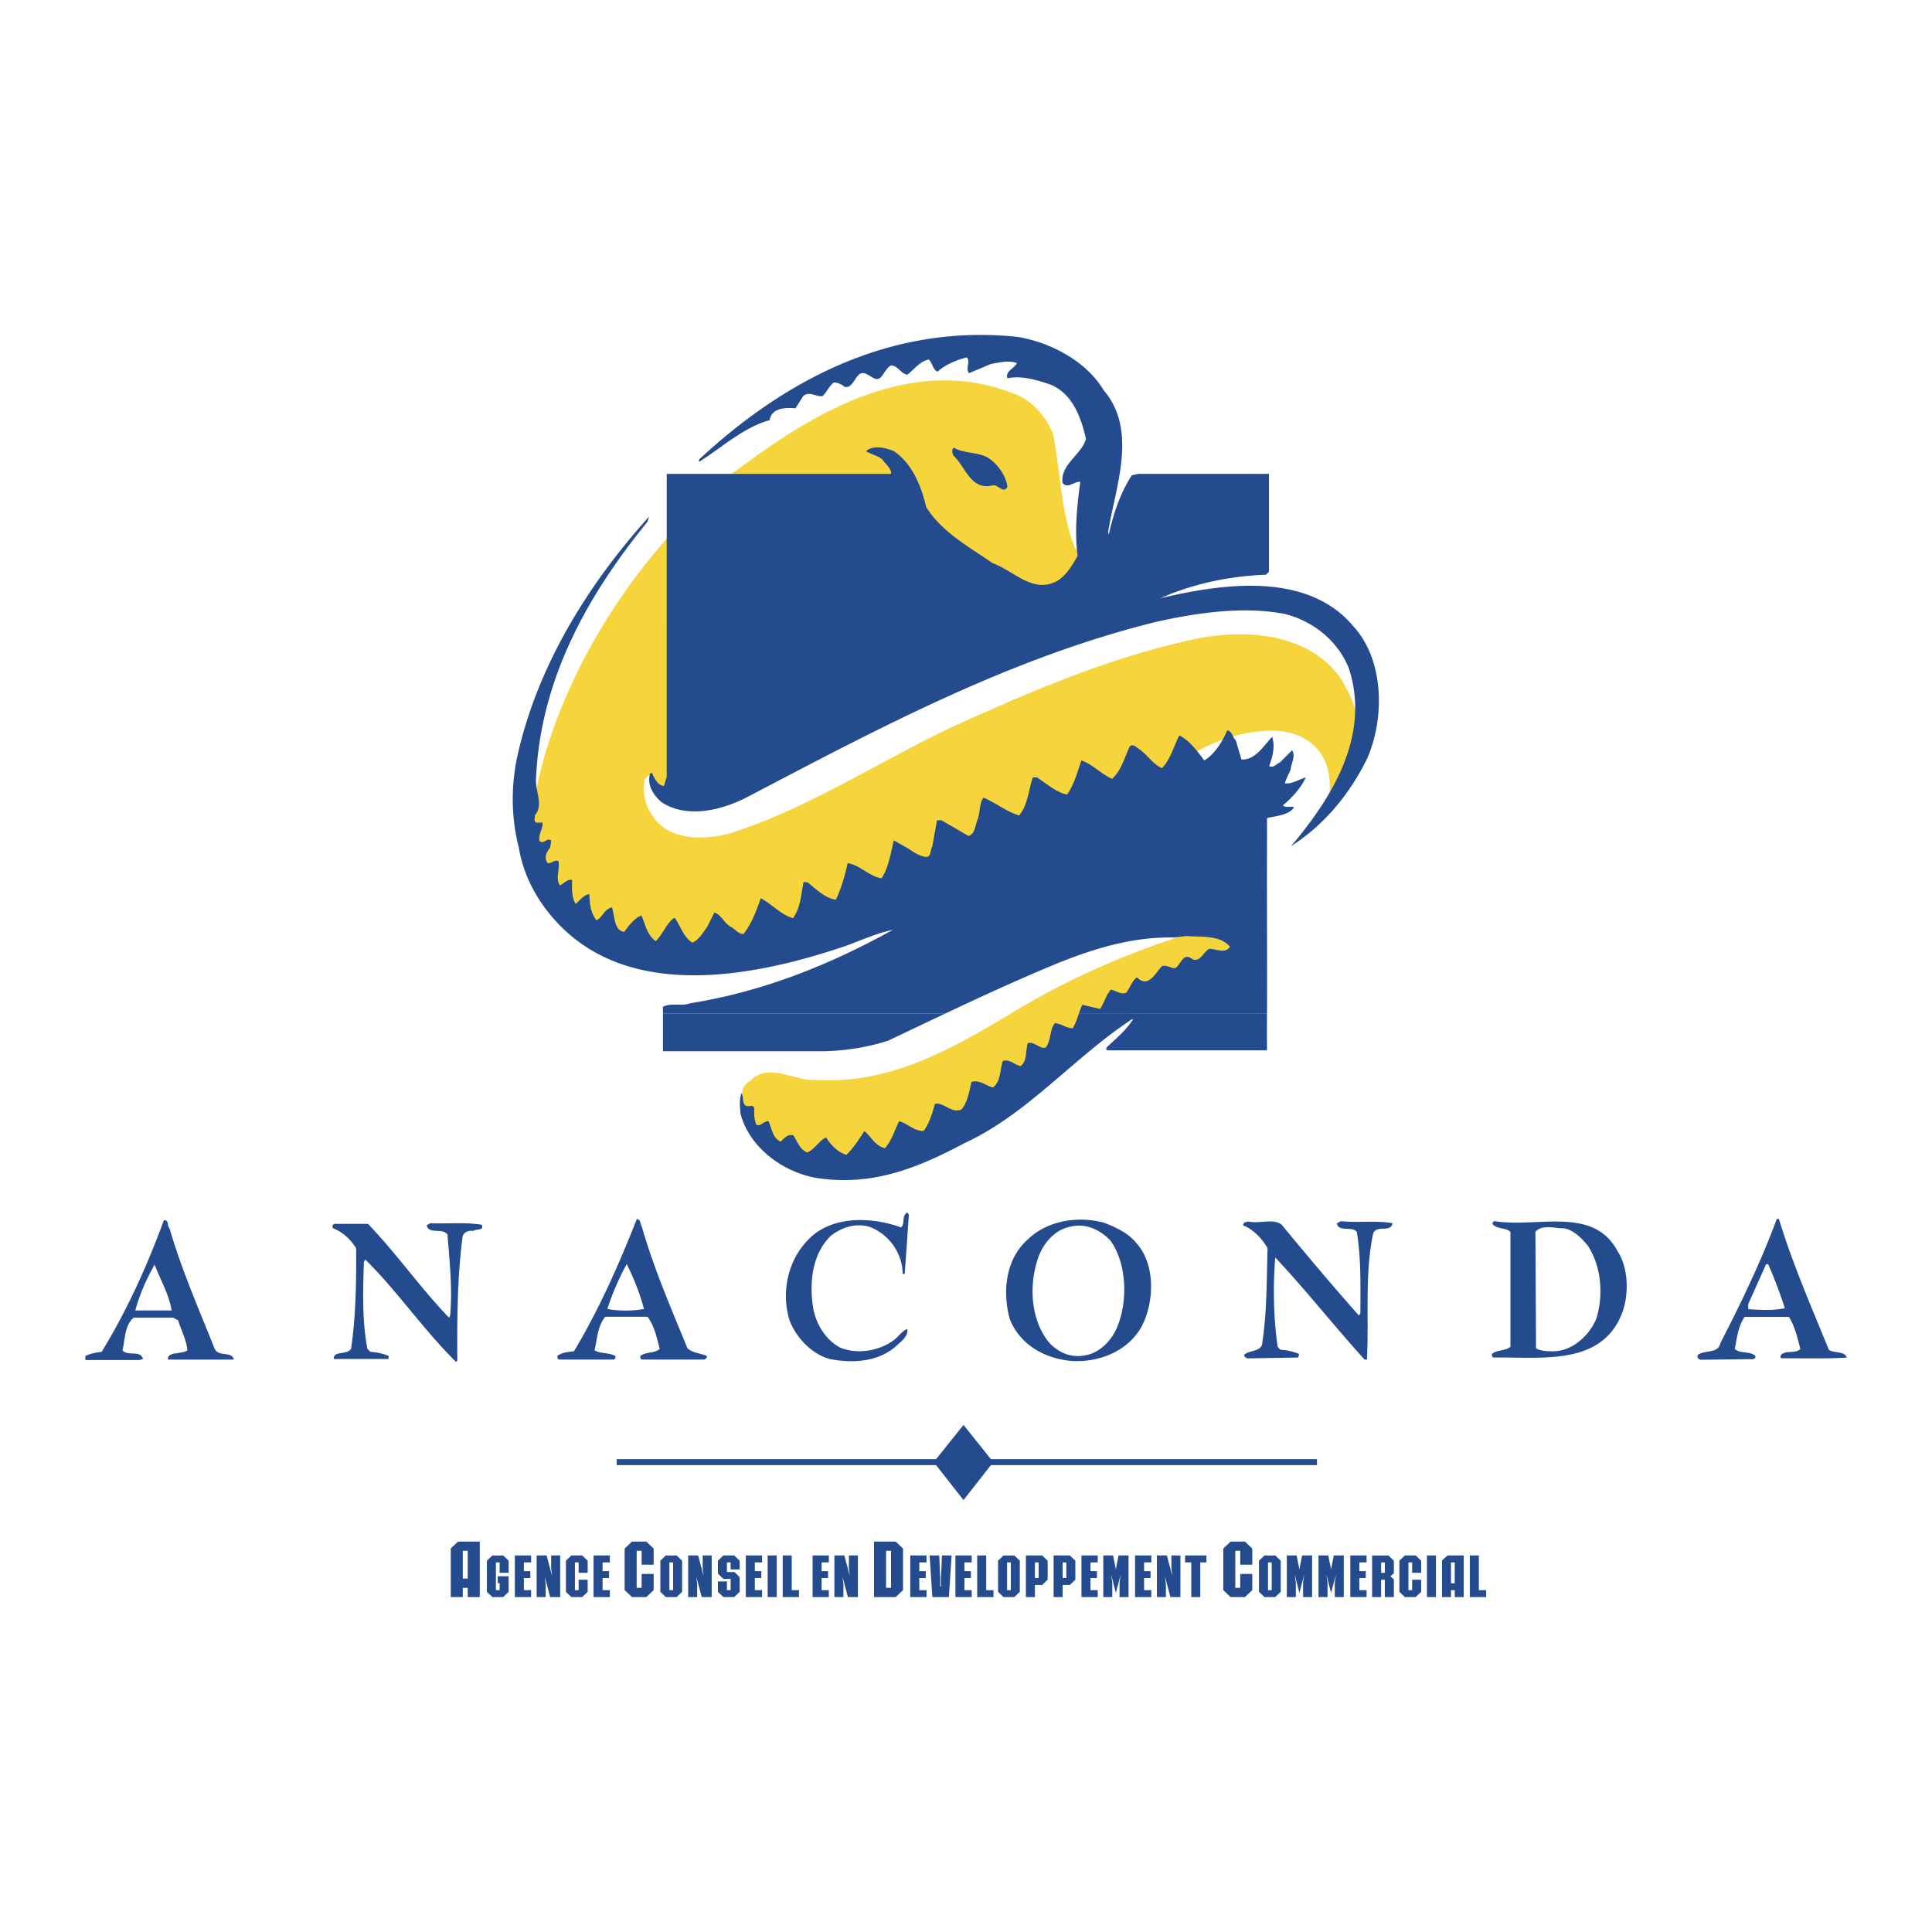 <svg xmlns="http://www.w3.org/2000/svg" width="2500" height="2500" viewBox="0 0 192.756 192.756"><path fill-rule="evenodd" clip-rule="evenodd" fill="#fff" d="M0 0h192.756v192.756H0V0z"/><path d="M72.2 47.841l1.671-1.195c7.691-5.761 17.253-11.255 27.143-7.424 1.869.624 3.385 2.346 4.068 4.128.713 3.771.771 7.78 2.137 11.284 0 0 .713.854 1.492 1.56.779.705-37.603 22.198-37.603 22.198l-.223.186s-3.86 1.262-4.863.705c-1.002-.557-.557-.854-1.002-2.005-.483.074-.713.52-.713.52-.267 1.217.089 2.732.861 3.682 1.604 2.405 4.959 2.316 7.483 1.723 8.79-2.762 16.452-8.226 24.886-11.819 7.127-3.177 14.342-6.117 22.152-7.721 5.049-.95 10.93-.297 13.957 3.86.564.802 1.574 2.784 1.664 3.793l.461 2.324-3.164 6.14c.416-3.69-1.01-5.487-3.088-6.407-1.633-.683-3.742-.535-5.494-.149 0 0-3.141.453-6.518 3.015L86.922 89.602l-16.407 5.42-9.28-1.188s-9.206-5.123-9.206-13.809l1.425-.958c1.693-8.731 6.548-17.751 12.428-24.582l4.893-5.753 1.425-.891zM117.406 93.537c-5.703 1.871-11.197 4.336-16.393 7.483l-.137.082c-6.016 3.625-12.245 7.189-19.82 6.631-2.049 0-4.514-1.723-6.207.117 0 0-1.515.461-.475 3.357 1.039 2.895 9.502 7.201 14.7 4.379 5.197-2.82 15.442-8.76 15.442-8.76l11.137-7.424 7.127-2.6.965-4.676-4.826-1.633-1.513 3.044z" fill-rule="evenodd" clip-rule="evenodd" fill="#f6d43c"/><path d="M98.668 45.726c.891.624 1.691 1.692 1.84 2.851-.416.742-.92-.297-1.484-.148-2.198.534-2.703-1.901-3.92-3-.089-.208-.178-.623.059-.771 1.039.652 2.464.384 3.505 1.068z" fill-rule="evenodd" clip-rule="evenodd" fill="#234b8d"/><path d="M126.604 57.04l-.289.297c-3.771.148-7.305.92-10.543 2.346 6.059-1.426 14.611-2.732 19.244 2.792 3.117 3.385 3.146 9.236 1.365 13.245-1.691 3.444-4.217 6.562-7.572 8.701 4.068-4.812 7.93-10.988 5.791-17.67-1.068-2.792-3.623-4.811-6.414-5.494-4.098-.802-8.791-.119-12.77.772-14.492 3.563-27.588 10.542-40.685 17.402-2.495 1.336-6.058 2.316-8.701.624-.891-.742-1.515-1.812-1.158-2.91.089.03.119-.03.148-.059.267.505.534 1.247 1.217 1.336l.282-.921V47.277h22.376c.089-.505-.594-1.017-.861-1.433-.475-.416-1.158-.505-1.633-.831.743-.654 1.99-.327 2.792 0 1.841 1.277 2.702 3.444 3.207 5.553 1.515 2.494 4.306 4.008 6.623 5.612 2.107.743 4.068 3.177 6.562 1.722.891-.623 1.396-1.514 1.93-2.435-.326-2.464-.059-5.019.268-7.394-.533-.089-1.365.802-1.781.059-.178-1.841 1.9-2.762 2.346-4.335-.504-2.257-1.455-4.811-3.92-5.553-1.217-.386-2.523-.772-3.92-.505-.238-.713.713-.98.951-1.515-.832-.297-1.752-.059-2.584.089l-2.198.921c-.386-.475.178-1.099-.208-1.574-1.069.268-2.079.683-2.94 1.426-.475-.238-.475-.832-.861-1.218-.891.178-1.485 1.01-2.138 1.515-.594-.03-.951-.92-1.633-.92-.713.356-.891 1.692-1.693 1.277-.475-.208-1.04-.802-1.515-.356-.475.445-.712 1.366-1.425 1.217a1.733 1.733 0 0 0-1.069-.445c-.476.356-.713.98-1.128 1.366-.684.089-1.337-.535-1.931 0l-.772 1.218c-.98-.089-2.375-.06-2.583 1.188-2.613.713-4.722 2.703-7.038 4.157v-.237c8.73-8.107 19.303-13.542 31.775-12.235 3.385.564 6.891 2.465 8.611 5.346 3.387 3.979 1.189 9.532.445 14.016.031.119-.059.238.061.297.475-2.079 1.129-4.068 2.287-5.851l.652-.141h13.029v9.762h.001zM51.766 84.583c-.727-2.803-.815-5.851-.197-8.924 1.96-9.057 7.008-17.254 13.185-24.114l-.148.505c-6.028 7.395-10.75 15.828-11.136 25.806-.029 1.158.772 2.495-.119 3.504.06.238-.178.653.208.713h.564c.089.594-.445 1.128-.297 1.841.475.356.713-.386 1.158-.06a3.544 3.544 0 0 1-.111.728h-3.107v.001zM89.007 84.583c.059-.271.112-.523.163-.742l1.317.742h-1.48z" fill-rule="evenodd" clip-rule="evenodd" fill="#234b8d"/><path d="M92.953 84.583a.545.545 0 0 1 .057-.104l.475-2.643h.446l2.702 1.574c.684-.208.652-1.129.92-1.693.238-.713.148-1.544.564-2.138 1.217.505 2.287 1.396 3.564 1.782.891-1.099.92-2.524 1.365-3.801h.416c.98.653 1.871 1.455 3 1.723.713-1.04 1.039-2.257 1.424-3.415 1.129.386 1.99 1.366 3.061 1.841.949-.831 1.246-2.167 1.781-3.267.238-.178.533-.029.713.148.949.564 1.514 1.634 2.494 2.049.891-.95 1.158-2.167 1.723-3.267 1.039.505 1.811 1.604 2.494 2.495 1.039-.624 1.811-1.871 2.287-3 .504.089.504.653.861 1.01l.562 1.9c1.396.06 2.168-1.336 3.061-2.257.326.951.029 2.02-.297 2.911.445.237.713-.238 1.068-.356l1.217-1.218c.387.594-.088 1.277-.148 1.93-.178.445-.475.95-.564 1.366.713.089 1.396-.386 2.08-.594-.477 1.069-1.426 2.079-2.287 2.792.297.297.803.029 1.129.208-.594.802-1.822.832-2.713 1.069 0 0 .012 1.159 0 2.955H92.953zM94.352 101.102c-1.903.898-3.804 1.809-5.707 2.711-1.99.652-4.128 1.01-6.415 1.068H66.145v-3.779h28.207zM126.408 101.102c-.014 2.094 0 3.482 0 3.482v.207h-15.877c-.061.031-.09-.029-.148-.059v-.207c1.098-1.039 1.871-1.635 2.643-2.793l-.059-.059c-5.852 3.83-10.424 9.473-16.75 12.383-4.247 2.258-8.701 4.188-14.046 3.564-3.624-.357-7.306-2.881-8.286-6.475-.06-.742-.148-1.395.089-2.078.268.387 0 1.068.505 1.277.238.088.713-.18.772.236-.03.564 0 1.129.208 1.635.445.207.742-.387 1.218-.357.326.713.415 1.723 1.217 2.049.356-.385.772-.801 1.277-.623.356.594.653 1.426 1.366 1.693.772-.299 1.277-1.307 1.901-1.486.386.684 1.188 1.516 2.02 1.723.742-.742 1.247-1.543 1.781-2.375.713.594 1.04 1.455 2.049 1.723.713-.803.95-1.812 1.425-2.703.832.238 1.485.98 2.436.98.594-.803.861-1.752 1.128-2.703.891-.207 1.604.98 2.643.564.653-.771.771-1.811 1.01-2.762.802-.238 1.425.387 2.138.564.801-.623.682-1.752.979-2.643.684-.238 1.158.387 1.783.504.682-.533.475-1.514.713-2.285.652-.209 1.158.594 1.781.445.564-.713.385-1.783.92-2.436.654.029 1.129.504 1.783.504.283-.473.447-.982.621-1.492h18.76v.003z" fill-rule="evenodd" clip-rule="evenodd" fill="#234b8d"/><path d="M66.145 101.102c.012-.217-.023-.434-.011-.645.772-.445 1.9-.031 2.703-.357 7.276-1.158 13.928-3.83 20.253-7.335-1.604.327-3.207 1.069-4.781 1.633-8.523 2.881-20.491 5.375-27.944-1.574-2.425-2.283-4.08-5.133-4.596-8.226l-.003-.015h3.107l-.004.015c-.439.508-.572 1.067-.226 1.515.416.06.624-.356 1.069-.208.178.772-.327 1.723.149 2.435.415-.208.712-.624 1.217-.564 0 .742-.089 1.722.356 2.405.475-.386.742-.861 1.366-.979.03.95.119 1.9.713 2.613.535-.208.832-1.188 1.544-1.277.297.861.179 2.287 1.218 2.436.445-.595 1.04-1.396 1.723-1.634.386.861.534 1.93 1.425 2.554.683-.653 1.04-1.692 1.782-2.287h.148c.564.832.802 1.812 1.693 2.435.624-.178 1.099-1.009 1.514-1.574l.713-1.425c.653.178.98 1.069 1.633 1.425.446.208.743.743 1.277.713.832-1.069 1.277-2.316 1.723-3.564 1.039.535 1.99 1.634 3.207 1.99.772-1.039.802-2.375 1.069-3.623l.416.059c.861.713 1.752 1.574 2.792 1.722.564-1.158.891-2.375 1.188-3.652 1.248.208 2.109 1.307 3.356 1.515.528-.67.845-1.991 1.076-3.044h1.479c.568.357 1.131.787 1.81.905.591.081.502-.544.656-.905h33.456c-.027 4.234.029 12.011 0 16.518h-18.76c.098-.287.199-.574.328-.854l1.781.416c.416-.623.564-1.336 1.07-1.93.504.088 1.039.564 1.543.297.387-.506.564-1.188 1.07-1.516 1.098 1.129 1.84-.445 2.494-1.128.535-.147.832.237 1.307.208.564-.297.771-1.633 1.693-.92.801.416 1.127-.743 1.721-1.01.713 0 1.574.534 2.051-.208-.98-1.188-2.822-.95-4.396-1.069l-1.158.148c-4.037-.089-7.779 1.04-11.314 2.436-3.877 1.583-7.688 3.336-11.486 5.129h-28.21v.001zM90.679 121.184c-.148 1.99-.267 3.951-.416 5.91h-.208c0-2.078-1.396-3.979-3.296-4.691-1.396-.416-2.762.059-3.831.861-1.871 1.781-2.228 4.633-1.782 7.334.297 1.516 1.247 3.119 2.702 3.861 1.663.684 3.771.326 5.197-.654.534-.355.92-1.01 1.485-1.217.089.684-.535 1.188-.98 1.574-1.752 1.693-4.396 1.9-6.771 1.426-1.812-.506-3.326-2.109-4.009-3.861-.861-2.852-.148-5.998 1.871-8.047 2.316-2.436 6.355-2.287 9.266-1.219.416-.416.029-1.217.624-1.484l.148.207zM138.936 122.045c-.178.98-1.574.119-1.93 1.01-.861 3.92-.416 8.494-.625 12.592h-.236c-3.119-3.445-5.791-6.859-8.91-10.186-.236 2.762-.178 6.088.238 8.908l.268.297a5.694 5.694 0 0 1 1.871.416l-.09.357-5.049.088c-.207-.059-.326-.178-.355-.355.475-.445 1.455-.297 1.781-.951.504-3.088.475-6.414.564-9.682-.506-.92-1.396-1.869-2.436-2.285-.029-.268.357-.416.654-.357 1.127.209 2.762-.475 3.414.564 2.555 3.088 4.752 5.701 7.484 8.791l.148-.238c0-2.465.088-5.434-.357-8.107-.533-.623-1.84.061-1.988-.861l.414-.207c1.665.177 3.595-.091 5.14.206zM48.064 122.193c.296.625-.594.387-.862.625-.504-.119-1.069.207-1.069.713-.505 3.918-.535 8.137-.505 12.205l-.119.148c-3.208-3.148-5.82-7.01-9.058-10.217l-.148.238c-.089 2.881-.178 5.969.356 8.672l.297.297a5.354 5.354 0 0 1 1.841.416l-.059.297h-5.435c-.06-.861 1.277-.357 1.722-1.01.475-3.207.535-6.682.505-10.039-.564-.891-1.307-1.604-2.287-1.988-.148-.148-.059-.416.148-.445h3.326c2.999 3.146 5.167 6.324 8.078 9.354l.118-.207c.238-2.732-.059-5.436-.267-8.078-.505-.713-1.841.029-2.078-.92l.355-.209c1.726.06 3.508-.119 5.141.148zM113.338 123.977c1.93 2.107 1.84 5.76.652 8.195-1.248 2.465-4.039 3.713-6.83 3.623-2.791-.148-5.375-1.574-6.414-4.188-.773-2.791-.387-6.059 1.84-7.988 1.961-1.871 4.99-2.316 7.543-1.633 1.158.446 2.406 1.01 3.209 1.991zm-6.623-1.575c-1.664.355-2.852 1.93-3.268 3.504-.801 2.672-.533 5.969 1.277 8.107.891.891 2.049 1.484 3.504 1.217 1.516-.238 2.732-1.545 3.268-2.91 1.039-2.584.92-6.295-.713-8.553-1.039-1.097-2.523-1.781-4.068-1.365zM161.387 124.836c1.158 1.754 1.158 4.664.297 6.535-2.168 4.898-8.02 4.008-12.711 4.068-.119-.09-.148-.209-.119-.357.506-.445 1.307-.268 1.842-.713v-11.463c-.475-.445-1.277-.268-1.723-.713-.148-.119 0-.355.148-.355 4.307.683 9.859-1.545 12.266 2.998zm-5.346-2.285c-.922 0-2.229-.416-2.852.355l.061 11.611c.504.297 1.098.297 1.721.297 1.932 0 3.594-1.604 4.277-3.207.771-2.375.504-5.346-.861-7.365-.535-.652-1.397-1.543-2.346-1.691zM177.48 121.615c1.367 4.484 3.238 8.76 4.99 13.066.564.355 1.574.088 1.781.771-2.02.119-4.395.061-6.473.061-.209 0-.15-.238-.061-.357.506-.475 1.396-.059 1.9-.564-.268-1.098-.535-2.227-1.129-3.207h-4.424c-.654.951-.771 2.109-.98 3.207.564.506 1.604.178 2.049.713.061.238-.207.326-.416.297l-4.988.061c-.238.029-.504-.297-.297-.506.713-.504 1.99-.059 2.227-1.188 2.08-4.039 4.039-8.107 5.613-12.354h.208zm-1.275 4.514l-1.783 3.979v.506c1.189.088 2.525.148 3.652-.09a46.33 46.33 0 0 0-1.662-4.395h-.207zM64.041 122.402c1.188 4.156 2.91 8.107 4.543 12.115.564.506 1.307.475 1.93.773.089.207-.148.236-.208.355H64.04c-.148-.059-.178-.207-.148-.355.535-.447 1.425-.238 1.93-.713-.297-1.1-.505-2.258-1.218-3.207h-4.217c-.772.949-.802 2.197-1.069 3.355.624.355 1.455.207 2.079.564.03.178-.06.355-.208.355h-5.435c-.119-.059-.148-.207-.148-.355.476-.387 1.069-.387 1.663-.477 2.524-4.217 4.484-8.67 6.266-13.186.417.034.328.509.506.776zm-1.515 3.711a26.208 26.208 0 0 0-1.93 4.484c1.128.209 2.524.209 3.652 0-.415-1.574-1.009-3.058-1.722-4.484zM16.913 122.551c1.188 4.098 2.91 8.018 4.484 11.967.356.922 1.752.238 1.93 1.129h-6.563c-.119-.445.505-.623.861-.623.356-.09.772-.09 1.069-.297-.089-1.07-.624-1.99-.92-3l-.505-.268h-3.92c-.921.742-.861 2.139-1.129 3.268.564.623 1.812-.061 2.049.861l-.356.104H8.568c-.119-.061-.029-.283-.06-.4.505-.238 1.04-.357 1.634-.416 2.524-4.129 4.543-8.584 6.206-13.127.535-.06.298.563.565.802zm-1.485 3.623c-.832 1.455-1.515 3.029-1.93 4.572h3.623c-.268-1.662-1.129-3.058-1.693-4.572zM96.128 142.164l2.97 3.713-2.97 3.787-2.97-3.787 2.97-3.713z" fill-rule="evenodd" clip-rule="evenodd" fill="#234b8d"/><path fill="none" stroke="#234b8d" stroke-width=".594" stroke-miterlimit="2.613" d="M61.531 145.877h69.862"/><path d="M46.668 157.502h-.494v-2.777h.494v2.777zm0 .92v.918h1.2v-5.535h-2.164l-.73.68v4.855h1.2v-.918h.494zM64.014 157.031v1.391h-.494v-3.697h.494v1.388h1.2V154.5l-.73-.695H63.05l-.73.695v4.145l.73.695h1.434l.73-.695v-1.614h-1.2zM87.203 159.34h2.164l.729-.695V154.5l-.729-.695h-2.164v5.535zm1.694-4.615v3.697h-.494v-3.697h.494zM49.66 157.262v.689h.188v.699h-.371v-2.771h.371v1.041h.9v-1.209l-.547-.522h-1.076l-.547.522v3.107l.547.522h1.076l.547-.522v-1.556H49.66zM51.367 155.189v4.151h1.623v-.69h-.723v-1.209h.644v-.689h-.644v-.873h.723v-.69h-1.623zM55.89 155.189h-.9v1.32c0 .035.091.666.091.693-.012 0-.097-.318-.127-.445l-.414-1.568h-.997v4.15h.899v-1.32c0-.029-.091-.607-.091-.693.006 0 .097.324.128.445l.413 1.568h.997v-4.15h.001zM57.731 157.609v1.041h-.371v-2.771h.371v1.041h.9v-1.209l-.547-.522h-1.076l-.547.522v3.107l.547.522h1.076l.547-.522v-1.209h-.9zM59.22 155.189v4.151h1.623v-.69h-.723v-1.209h.644v-.689h-.644v-.873h.723v-.69H59.22zM65.882 158.818l.547.521h1.076l.547-.521v-3.107l-.547-.521h-1.076l-.547.521v3.107zm.9-.168v-2.771h.371v2.771h-.371zM71.006 155.189h-.899v1.32c0 .035.091.666.091.693-.012 0-.097-.318-.127-.445l-.414-1.568h-.997v4.15h.899v-1.32c0-.029-.091-.607-.091-.693.006 0 .098.324.128.445l.413 1.568h.997v-4.15zM71.626 157.002l.547.525h.723v1.123h-.37v-.873h-.9v1.041l.547.522h1.077l.546-.522v-1.47l-.523-.508h-.747v-.961h.37v.699h.9v-.867l-.546-.522h-1.077l-.547.522v1.291zM74.41 155.189v4.151h1.623v-.69h-.723v-1.209h.644v-.689h-.644v-.873h.723v-.69H74.41zM77.486 155.189h-.9v4.151h.9v-4.151zM79.716 159.34v-.69h-.723v-3.461h-.899v4.151h1.622zM81.072 155.189v4.151h1.623v-.69h-.723v-1.209h.644v-.689h-.644v-.873h.723v-.69h-1.623zM85.594 155.189h-.899v1.32c0 .035.091.666.091.693-.012 0-.097-.318-.127-.445l-.414-1.568h-.997v4.15h.899v-1.32c0-.029-.091-.607-.091-.693.006 0 .098.324.128.445l.413 1.568h.997v-4.15zM90.818 155.189v4.151h1.622v-.69h-.723v-1.209h.645v-.689h-.645v-.873h.723v-.69h-1.622zM92.75 155.189l.273 4.15h1.647l.273-4.15h-.96c-.03.764-.103 2.17-.103 2.252v.787c0 .059-.019.08-.037.08s-.037-.021-.037-.08v-.787c0-.115-.067-1.506-.097-2.252h-.959zM95.322 155.189v4.151h1.623v-.69h-.724v-1.209h.645v-.689h-.645v-.873h.724v-.69h-1.623zM99.121 159.34v-.69h-.725v-3.461h-.898v4.151h1.623zM99.576 158.818l.547.521h1.076l.547-.521v-3.107l-.547-.521h-1.076l-.547.521v3.107zm.901-.168v-2.771h.371v2.771h-.371zM102.354 155.189v4.15h.9v-1.209h.723l.547-.527v-1.893l-.547-.521h-1.623zm1.271 2.252h-.371v-1.562h.371v1.562zM105.119 155.189v4.15h.9v-1.209h.723l.547-.527v-1.893l-.547-.521h-1.623zm1.272 2.252h-.371v-1.562h.371v1.562zM107.898 155.189v4.151h1.623v-.69h-.724v-1.209h.644v-.689h-.644v-.873h.724v-.69h-1.623zM110.074 155.189v4.15h.898v-1.441c0-.139-.109-.625-.109-.729.02 0 .08.225.109.357l.354 1.396.371-1.396c.035-.127.09-.357.109-.357 0 .068-.109.59-.109.729v1.441h.898v-4.15h-.995l-.273 1.389-.273-1.389h-.98zM113.246 155.189v4.151h1.623v-.69h-.723v-1.209h.645v-.689h-.645v-.873h.723v-.69h-1.623zM117.77 155.189h-.9v1.32c0 .035.092.666.092.693-.012 0-.098-.318-.127-.445l-.414-1.568h-.996v4.15h.898v-1.32c0-.029-.092-.607-.092-.693.008 0 .098.324.129.445l.412 1.568h.998v-4.15zM119.75 155.879h.615v-.69h-2.129v.69h.616v3.461h.898v-3.461zM123.74 157.031v1.391h-.494v-3.697h.494v1.388h1.199V154.5l-.728-.695h-1.436l-.728.695v4.145l.728.695h1.436l.728-.695v-1.614h-1.199zM125.609 158.818l.547.521h1.076l.547-.521v-3.107l-.547-.521h-1.076l-.547.521v3.107zm.899-.168v-2.771h.371v2.771h-.371zM128.387 155.189v4.15h.898v-1.441c0-.139-.109-.625-.109-.729.02 0 .08.225.109.357l.354 1.396.371-1.396c.035-.127.09-.357.109-.357 0 .068-.109.59-.109.729v1.441h.898v-4.15h-.996l-.273 1.389-.273-1.389h-.979zM131.547 155.189v4.15h.9v-1.441c0-.139-.109-.625-.109-.729.018 0 .078.225.109.357l.352 1.396.371-1.396c.037-.127.092-.357.109-.357 0 .068-.109.59-.109.729v1.441h.9v-4.15h-.998l-.273 1.389-.273-1.389h-.979zM134.721 155.189v4.151h1.623v-.69h-.725v-1.209h.645v-.689h-.645v-.873h.725v-.69h-1.623zM137.795 155.879h.371v1.041h-.371v-1.041zm.371 3.461h.9v-1.771l-.354-.301.354-.301v-1.256l-.547-.521h-1.623v4.15h.898v-1.73h.371v1.73h.001zM140.889 157.609v1.041h-.369v-2.771h.369v1.041h.9v-1.209l-.547-.522h-1.076l-.547.522v3.107l.547.522h1.076l.547-.522v-1.209h-.9zM143.266 155.189h-.899v4.151h.899v-4.151zM145.139 157.963h-.371v-2.084h.371v2.084zm0 .687v.689h.898v-4.15h-1.623l-.547.51v3.641h.9v-.689h.372v-.001zM148.27 159.34v-.69h-.725v-3.461h-.899v4.151h1.624z" fill-rule="evenodd" clip-rule="evenodd" fill="#234b8d"/></svg>
